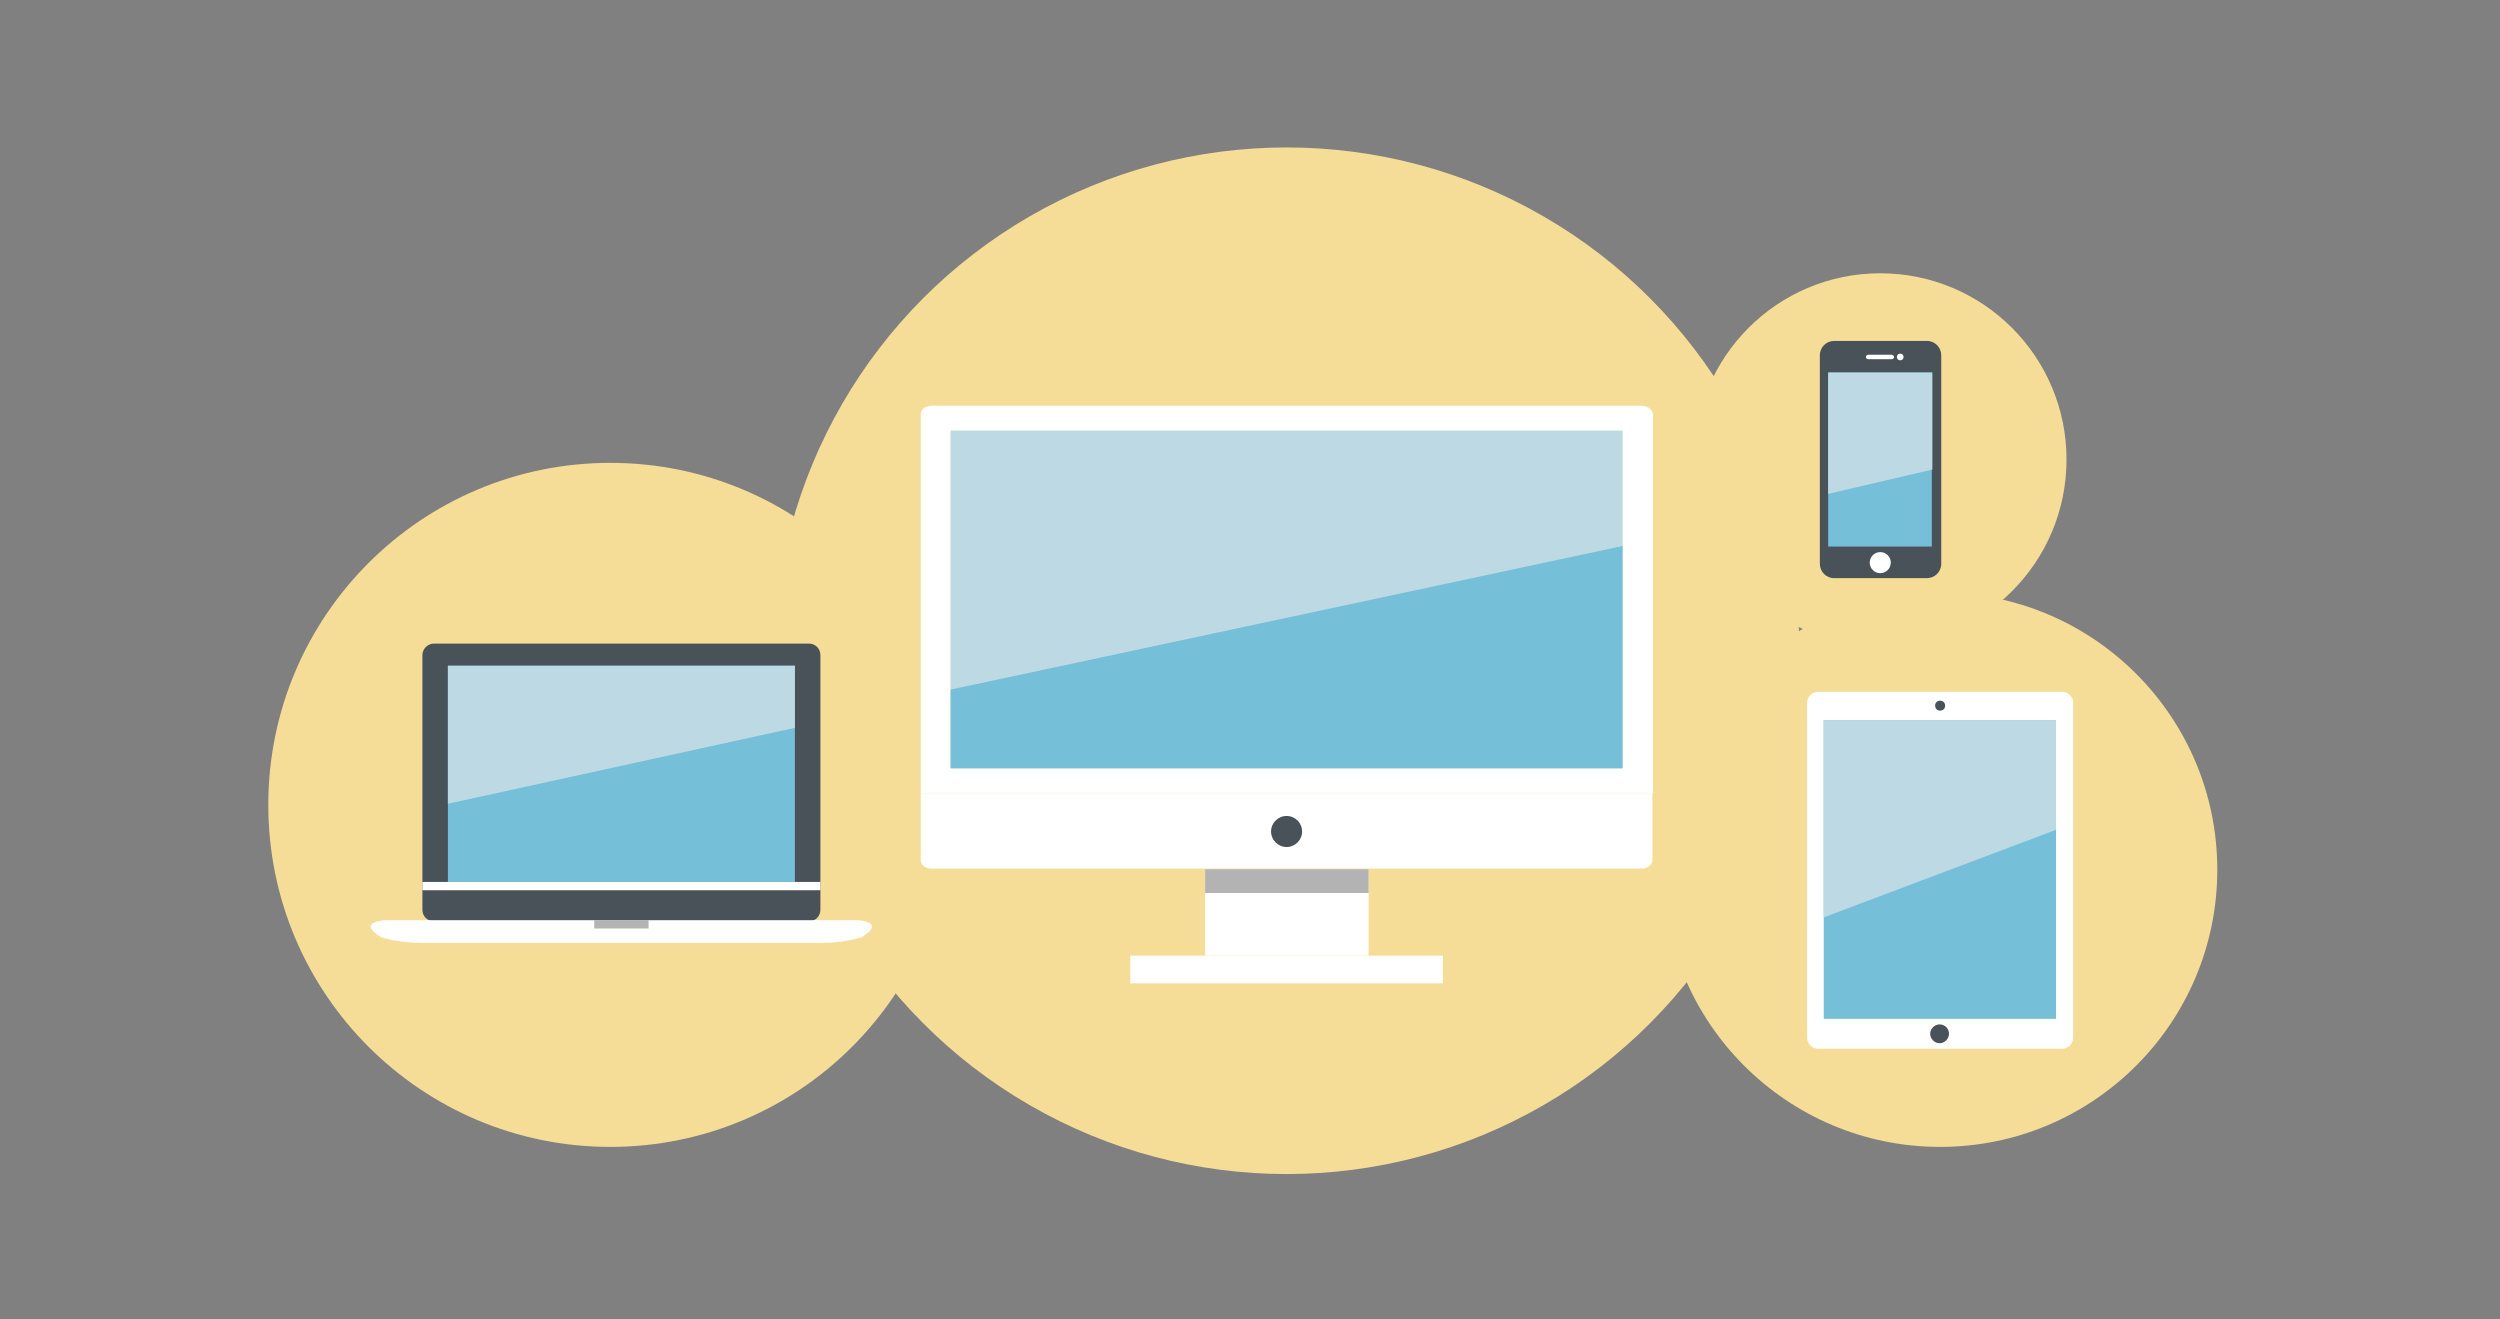 <?xml version="1.0" encoding="utf-8"?>
<!-- Generator: Adobe Illustrator 21.1.0, SVG Export Plug-In . SVG Version: 6.00 Build 0)  -->
<svg version="1.1" id="レイヤー_1" xmlns="http://www.w3.org/2000/svg" xmlns:xlink="http://www.w3.org/1999/xlink" x="0px"
	 y="0px" viewBox="0 0 451 238" style="enable-background:new 0 0 451 238;" xml:space="preserve">
<rect x="0" y="0" width="451" height="238" fill="#808080" stroke="none"/>
<style type="text/css">
	.st0{fill:#F5DD98;}
	.st1{fill:#FFFFFF;}
	.st2{fill:#BDD9E4;}
	.st3{fill:#75BFD8;}
	.st4{fill:#495259;}
	.st5{fill:#B3B3B3;}
</style>
<circle class="st0" cx="110.1" cy="145.2" r="61.7"/>
<circle class="st0" cx="232.1" cy="119.2" r="92.6"/>
<circle class="st0" cx="350" cy="156.9" r="50"/>
<circle class="st0" cx="339.2" cy="82.9" r="33.6"/>
<g>
	<rect x="217.4" y="156.8" class="st1" width="29.5" height="15.6"/>
	<path class="st1" d="M296.2,73.2H168c-1.1,0-1.9,0.7-1.9,1.6v68.4h132.1V74.8C298.1,73.9,297.3,73.2,296.2,73.2z M292.7,138.6
		H171.5l0,0V77.7h121.2V138.6z"/>
	<rect x="171.5" y="77.7" class="st2" width="121.2" height="60.9"/>
	<polyline class="st3" points="292.7,98.5 292.7,138.6 171.5,138.6 171.5,124.4 	"/>
	<path class="st1" d="M298.1,143.2v11.9c0,0.9-0.9,1.6-1.9,1.6H168c-1.1,0-1.9-0.7-1.9-1.6v-11.9H298.1z"/>
	<circle class="st4" cx="232.1" cy="150" r="2.8"/>
	<rect x="203.9" y="172.4" class="st1" width="56.4" height="5"/>
	<rect x="217.4" y="156.8" class="st5" width="29.5" height="4.3"/>
</g>
<g>
	<path class="st1" d="M374,187.2c0,1.1-0.9,2-2,2h-44c-1.1,0-2-0.9-2-2v-60.4c0-1.1,0.9-2,2-2h44c1.1,0,2,0.9,2,2V187.2z"/>
	<rect x="329" y="129.9" class="st3" width="41.9" height="53.9"/>
	<polygon class="st2" points="370.9,149.7 329,165.5 329,129.9 370.9,129.9 	"/>
	<ellipse class="st4" cx="350" cy="127.3" rx="0.9" ry="0.9"/>
	<path class="st4" d="M351.6,186.5c0,0.9-0.8,1.7-1.7,1.7l0,0c-0.9,0-1.7-0.8-1.7-1.7l0,0c0-0.9,0.8-1.7,1.7-1.7l0,0
		C350.9,184.8,351.6,185.6,351.6,186.5L351.6,186.5z"/>
</g>
<g>
	<path class="st4" d="M350.2,101.7c0,1.5-1.2,2.6-2.6,2.6h-16.7c-1.5,0-2.6-1.2-2.6-2.6V64.1c0-1.5,1.2-2.6,2.6-2.6h16.7
		c1.5,0,2.6,1.2,2.6,2.6V101.7z"/>
	<rect x="329.8" y="67.2" class="st3" width="18.7" height="31.4"/>
	<polygon class="st2" points="348.6,84.7 329.8,89.1 329.8,67.2 348.6,67.2 	"/>
	<path class="st1" d="M341.7,64.4c0,0.2-0.2,0.4-0.4,0.4h-4.3c-0.2,0-0.4-0.2-0.4-0.4l0,0c0-0.2,0.2-0.4,0.4-0.4h4.3
		C341.5,64.1,341.7,64.2,341.7,64.4L341.7,64.4z"/>
	<circle class="st1" cx="342.8" cy="64.4" r="0.6"/>
	<circle class="st1" cx="339.2" cy="101.5" r="1.9"/>
</g>
<g>
	<path class="st4" d="M148,164.1c0,1.2-0.9,2.1-2.1,2.1H78.3c-1.2,0-2.1-0.9-2.1-2.1v-45.9c0-1.2,1-2.1,2.1-2.1h67.6
		c1.2,0,2.1,0.9,2.1,2.1V164.1z"/>
	<rect x="80.8" y="120.1" class="st3" width="62.6" height="39"/>
	<polygon class="st2" points="143.4,131.3 80.8,145 80.8,120.1 143.4,120.1 	"/>
	<rect x="76.2" y="159.1" class="st1" width="71.8" height="1.5"/>
	<path class="st1" d="M154.6,166h-42.3h-0.4H69.6c0,0-5.6,0.2-0.8,3.1c0,0,3,1,7.2,1h35.9h0.4h35.9c4.2,0,7.2-1,7.2-1
		C160.1,166.2,154.6,166,154.6,166z"/>
	<rect x="107.2" y="166" class="st5" width="9.8" height="1.5"/>
</g>
</svg>
